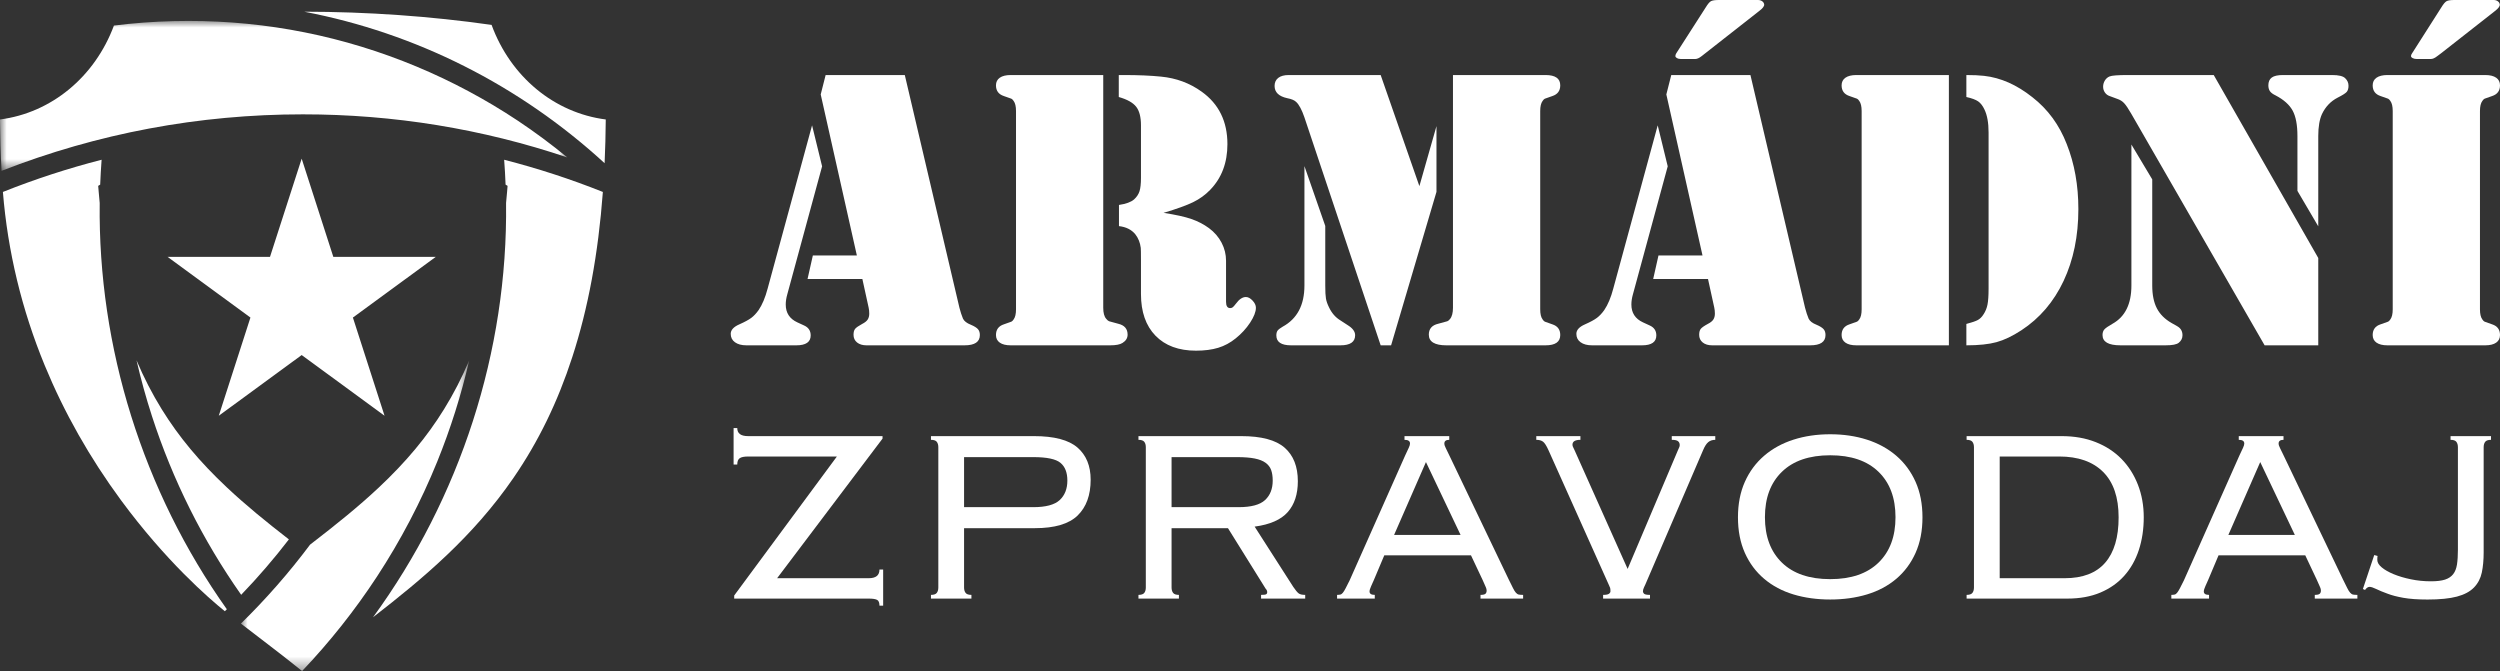 <?xml version="1.0" encoding="UTF-8"?><svg width="190px" height="51px" viewBox="0 0 190 51" version="1.1" xmlns="http://www.w3.org/2000/svg" xmlns:xlink="http://www.w3.org/1999/xlink"><rect x="0" y="0" width="190" height="51" fill="#333333" stroke="none"/><title>Group 49</title><defs><polygon id="path-1" points="0 0 43.116 0 43.116 11.394 0 11.394"/><polygon id="path-3" points="0 0 17.35 0 17.35 23.611 0 23.611"/></defs><g id="abcMedia-design" stroke="none" stroke-width="1" fill="none" fill-rule="evenodd"><g id="HP---a_hover" transform="translate(-1090, -1606)"><g id="Group-49" transform="translate(1090, 1606)"><path d="M38.424,14.032 L38.576,14.126 L38.537,14.597 C38.515,14.855 38.49,15.127 38.461,15.426 C38.599,26.707 34.974,37.838 28.351,46.911 C32.153,43.966 35.956,40.781 39.025,36.318 C40.922,33.558 42.384,30.555 43.494,27.139 C44.703,23.415 45.465,19.304 45.818,14.588 C43.379,13.615 40.862,12.794 38.316,12.141 C38.364,12.771 38.4,13.403 38.424,14.032" id="Fill-1" fill="#FFFFFF"/><path d="M7.577,15.427 C7.548,15.127 7.524,14.855 7.502,14.597 L7.462,14.126 L7.614,14.032 C7.639,13.403 7.675,12.771 7.722,12.141 C5.177,12.794 2.661,13.614 0.221,14.588 C0.584,19.099 1.654,23.535 3.404,27.782 C4.872,31.346 6.821,34.79 9.197,38.017 C12.592,42.627 15.861,45.464 17.087,46.452 C17.138,46.403 17.189,46.353 17.24,46.304 C10.87,37.335 7.443,26.399 7.577,15.427" id="Fill-3" fill="#FFFFFF"/><path d="M37.36,1.892 C32.716,1.231 27.929,0.894 23.118,0.889 C31.585,2.506 39.455,6.451 45.95,12.403 C45.999,11.321 46.029,10.21 46.038,9.08 C42.127,8.579 38.808,5.839 37.36,1.892" id="Fill-5" fill="#FFFFFF"/><g id="Group-9" transform="translate(0, 1.59)"><mask id="mask-2" fill="white"><use xlink:href="#path-1"/></mask><g id="Clip-8"/><path d="M43.116,10.375 C41.906,9.378 40.645,8.443 39.344,7.577 C36.924,5.97 34.343,4.59 31.673,3.475 C26.148,1.169 20.309,0 14.321,0 C12.812,0 11.281,0.076 9.77,0.227 C9.409,0.264 9.037,0.306 8.659,0.353 C7.2,4.27 3.89,6.991 -9.9805563e-05,7.49 C0.01,8.823 0.049,10.131 0.117,11.394 C7.414,8.544 15.113,7.1 23.019,7.1 C29.919,7.1 36.66,8.2 43.116,10.375" id="Fill-7" fill="#FFFFFF" mask="url(#mask-2)"/></g><path d="M12.286,31.093 C11.567,29.929 10.932,28.699 10.377,27.386 C10.705,28.814 11.097,30.23 11.55,31.63 C13.12,36.476 15.399,41.039 18.329,45.206 C19.614,43.87 20.829,42.459 21.955,40.994 C20.182,39.617 18.678,38.392 17.262,37.062 C15.174,35.104 13.593,33.207 12.286,31.093" id="Fill-10" fill="#FFFFFF"/><g id="Group-14" transform="translate(18.31, 27.389)"><mask id="mask-4" fill="white"><use xlink:href="#path-3"/></mask><g id="Clip-13"/><path d="M14.92,7.694 C15.931,5.202 16.746,2.621 17.35,0 C16.795,1.312 16.161,2.541 15.442,3.703 C14.135,5.818 12.554,7.715 10.467,9.674 C8.913,11.131 7.256,12.463 5.253,14.007 C3.663,16.132 1.899,18.145 0,20.003 C0.361,20.28 0.721,20.555 1.074,20.826 C2.255,21.73 3.47,22.66 4.648,23.611 C6.751,21.402 8.663,18.991 10.338,16.435 C12.141,13.682 13.683,10.741 14.92,7.694" id="Fill-12" fill="#FFFFFF" mask="url(#mask-4)"/></g><polygon id="Fill-15" fill="#FFFFFF" points="25.332 19.522 22.927 12.059 20.52 19.522 12.734 19.522 12.955 19.684 19.033 24.134 16.627 31.597 22.927 26.984 29.225 31.597 26.82 24.134 33.119 19.522"/><path d="M62.748,5.703 L68.765,5.703 L72.916,23.386 C72.996,23.696 73.085,23.973 73.185,24.214 C73.275,24.404 73.474,24.559 73.782,24.68 C74.041,24.79 74.22,24.901 74.32,25.011 C74.419,25.121 74.469,25.272 74.469,25.462 C74.469,25.984 74.081,26.245 73.304,26.245 L65.854,26.245 C65.555,26.245 65.316,26.172 65.136,26.027 C64.957,25.881 64.868,25.688 64.868,25.447 C64.868,25.247 64.907,25.096 64.987,24.996 C65.067,24.896 65.246,24.77 65.525,24.619 C65.724,24.519 65.863,24.409 65.943,24.288 C66.023,24.168 66.063,24.017 66.063,23.837 C66.063,23.667 66.047,23.516 66.018,23.386 L65.54,21.204 L61.374,21.204 L61.777,19.413 L65.121,19.413 L62.374,7.178 L62.748,5.703 Z M61.717,9.526 L62.479,12.64 L59.836,22.362 C59.756,22.643 59.716,22.904 59.716,23.145 C59.716,23.777 60.009,24.228 60.597,24.499 L61.12,24.74 C61.448,24.89 61.612,25.141 61.612,25.492 C61.612,25.994 61.249,26.245 60.522,26.245 L56.73,26.245 C56.361,26.245 56.07,26.167 55.856,26.011 C55.642,25.856 55.535,25.643 55.535,25.372 C55.535,25.081 55.754,24.841 56.192,24.65 C56.6,24.469 56.901,24.306 57.096,24.16 C57.29,24.015 57.476,23.817 57.655,23.566 C57.934,23.154 58.163,22.608 58.342,21.926 L61.717,9.526 Z" id="Fill-17" fill="#FFFFFF"/><path d="M88.431,16.177 C89.347,16.318 90.051,16.473 90.544,16.644 C91.037,16.815 91.482,17.045 91.88,17.336 C92.298,17.647 92.62,18.018 92.843,18.45 C93.068,18.881 93.179,19.337 93.179,19.819 L93.179,22.934 C93.179,23.255 93.284,23.416 93.493,23.416 C93.573,23.416 93.64,23.393 93.695,23.348 C93.749,23.303 93.826,23.215 93.926,23.085 C94.175,22.744 94.429,22.573 94.688,22.573 C94.857,22.573 95.026,22.663 95.195,22.844 C95.364,23.024 95.449,23.205 95.449,23.386 C95.449,23.696 95.302,24.075 95.009,24.522 C94.715,24.968 94.349,25.367 93.911,25.718 C93.503,26.049 93.06,26.288 92.582,26.433 C92.104,26.578 91.542,26.651 90.895,26.651 C89.581,26.651 88.555,26.272 87.819,25.515 C87.082,24.758 86.714,23.702 86.714,22.347 L86.714,19.819 C86.714,19.257 86.709,18.931 86.699,18.841 C86.649,18.44 86.51,18.094 86.281,17.802 C85.992,17.451 85.579,17.246 85.042,17.185 L85.042,15.576 C85.579,15.496 85.962,15.355 86.191,15.154 C86.39,14.973 86.527,14.768 86.602,14.537 C86.676,14.306 86.714,13.965 86.714,13.514 L86.714,9.525 C86.714,8.894 86.592,8.422 86.348,8.111 C86.104,7.8 85.663,7.554 85.027,7.373 L85.027,5.703 L85.415,5.703 C86.52,5.703 87.46,5.744 88.237,5.823 C89.392,5.934 90.422,6.315 91.328,6.968 C92.632,7.9 93.284,9.23 93.284,10.955 C93.284,12.37 92.846,13.529 91.97,14.431 C91.602,14.813 91.171,15.124 90.678,15.365 C90.186,15.605 89.436,15.876 88.431,16.177 L88.431,16.177 Z M83.846,5.703 L83.846,23.386 C83.846,23.777 83.921,24.058 84.07,24.228 C84.15,24.329 84.225,24.391 84.294,24.416 C84.364,24.441 84.593,24.504 84.981,24.604 C85.459,24.715 85.698,24.991 85.698,25.432 C85.698,25.693 85.568,25.904 85.31,26.064 C85.121,26.185 84.807,26.245 84.369,26.245 L83.861,26.245 L77.202,26.245 L76.814,26.245 C76.455,26.245 76.179,26.178 75.985,26.041 C75.791,25.906 75.694,25.713 75.694,25.462 C75.694,25.052 75.893,24.78 76.291,24.65 C76.62,24.54 76.811,24.472 76.866,24.446 C76.92,24.422 76.978,24.364 77.038,24.274 C77.157,24.113 77.217,23.857 77.217,23.506 L77.217,8.442 C77.217,8.091 77.157,7.836 77.038,7.675 C76.978,7.584 76.92,7.527 76.866,7.502 C76.811,7.477 76.62,7.409 76.291,7.299 C75.893,7.168 75.694,6.897 75.694,6.486 C75.694,6.235 75.791,6.042 75.985,5.906 C76.179,5.771 76.455,5.703 76.814,5.703 L77.202,5.703 L83.846,5.703 Z" id="Fill-19" fill="#FFFFFF"/><path d="M110.426,5.703 L117.056,5.703 L117.459,5.703 C118.206,5.703 118.579,5.965 118.579,6.486 C118.579,6.897 118.38,7.168 117.982,7.299 C117.653,7.41 117.462,7.476 117.407,7.502 C117.352,7.527 117.295,7.584 117.236,7.675 C117.116,7.835 117.056,8.091 117.056,8.442 L117.056,23.506 C117.056,23.857 117.116,24.113 117.236,24.273 C117.295,24.363 117.352,24.422 117.407,24.446 C117.462,24.472 117.653,24.539 117.982,24.65 C118.38,24.78 118.579,25.051 118.579,25.462 C118.579,25.984 118.206,26.245 117.459,26.245 L117.056,26.245 L110.411,26.245 L109.918,26.245 C109.48,26.245 109.149,26.177 108.925,26.041 C108.701,25.906 108.59,25.703 108.59,25.432 C108.59,24.991 108.829,24.715 109.306,24.604 C109.694,24.504 109.923,24.441 109.993,24.416 C110.063,24.391 110.132,24.333 110.202,24.243 C110.352,24.063 110.426,23.777 110.426,23.386 L110.426,5.703 Z M99.137,12.626 L100.72,17.171 L100.72,21.7 C100.72,22.162 100.737,22.493 100.772,22.693 C100.807,22.894 100.885,23.115 101.004,23.356 C101.213,23.797 101.502,24.128 101.87,24.349 L102.422,24.709 C102.801,24.941 102.99,25.197 102.99,25.477 C102.99,25.989 102.617,26.245 101.87,26.245 L98.122,26.245 C97.375,26.245 97.002,25.994 97.002,25.492 C97.002,25.332 97.035,25.209 97.099,25.123 C97.164,25.038 97.291,24.941 97.48,24.83 C98.585,24.228 99.137,23.185 99.137,21.7 L99.137,12.626 Z M104.931,5.703 L107.873,14.146 L109.172,9.586 L109.172,14.582 L105.723,26.245 L104.931,26.245 L99.137,8.923 C98.938,8.342 98.729,7.951 98.51,7.749 C98.381,7.62 98.157,7.524 97.838,7.464 C97.191,7.324 96.868,7.013 96.868,6.531 C96.868,6.27 96.96,6.067 97.144,5.922 C97.328,5.777 97.594,5.703 97.943,5.703 L104.931,5.703 Z" id="Fill-21" fill="#FFFFFF"/><path d="M133.691,0.842 L129.584,4.063 L129.315,4.273 C129.137,4.415 128.977,4.484 128.838,4.484 L127.747,4.484 C127.628,4.484 127.529,4.462 127.449,4.417 C127.369,4.371 127.329,4.319 127.329,4.259 C127.329,4.198 127.35,4.133 127.389,4.063 L129.629,0.572 C129.788,0.311 129.922,0.15 130.032,0.09 C130.142,0.03 130.341,0 130.63,0 L133.601,0 C133.73,0 133.84,0.033 133.93,0.098 C134.019,0.163 134.069,0.245 134.079,0.346 C134.088,0.476 133.959,0.642 133.691,0.842 L133.691,0.842 Z M127.016,5.703 L133.033,5.703 L137.184,23.386 C137.264,23.696 137.354,23.973 137.454,24.214 C137.543,24.404 137.742,24.559 138.051,24.68 C138.31,24.79 138.489,24.901 138.588,25.011 C138.688,25.121 138.738,25.272 138.738,25.462 C138.738,25.984 138.349,26.245 137.573,26.245 L130.122,26.245 C129.823,26.245 129.584,26.172 129.405,26.027 C129.226,25.881 129.137,25.688 129.137,25.447 C129.137,25.247 129.176,25.096 129.256,24.996 C129.335,24.896 129.514,24.77 129.793,24.619 C129.992,24.519 130.132,24.409 130.211,24.288 C130.291,24.168 130.331,24.017 130.331,23.837 C130.331,23.667 130.316,23.516 130.286,23.386 L129.808,21.204 L125.642,21.204 L126.045,19.413 L129.39,19.413 L126.642,7.178 L127.016,5.703 Z M125.986,9.526 L126.747,12.64 L124.104,22.362 C124.024,22.643 123.985,22.904 123.985,23.145 C123.985,23.777 124.278,24.228 124.865,24.499 L125.388,24.74 C125.717,24.89 125.881,25.141 125.881,25.492 C125.881,25.994 125.518,26.245 124.791,26.245 L120.998,26.245 C120.63,26.245 120.339,26.167 120.125,26.011 C119.91,25.856 119.804,25.643 119.804,25.372 C119.804,25.081 120.022,24.841 120.461,24.65 C120.869,24.469 121.17,24.306 121.364,24.16 C121.558,24.015 121.745,23.817 121.924,23.566 C122.203,23.154 122.432,22.608 122.611,21.926 L125.986,9.526 Z" id="Fill-23" fill="#FFFFFF"/><path d="M151.132,21.941 L151.132,10.067 C151.132,9.336 151.027,8.753 150.818,8.322 C150.688,8.041 150.529,7.836 150.34,7.704 C150.151,7.575 149.853,7.464 149.444,7.373 L149.444,5.703 C149.972,5.703 150.419,5.723 150.788,5.764 C152.052,5.904 153.276,6.446 154.461,7.388 C155.636,8.302 156.507,9.491 157.074,10.955 C157.662,12.44 157.956,14.085 157.956,15.891 C157.956,17.938 157.582,19.756 156.836,21.346 C156.089,22.936 155.018,24.188 153.625,25.101 C152.948,25.543 152.319,25.844 151.736,26.004 C151.153,26.164 150.39,26.245 149.444,26.245 L149.444,24.619 C149.862,24.509 150.153,24.409 150.318,24.319 C150.482,24.228 150.624,24.088 150.743,23.897 C150.892,23.676 150.994,23.428 151.049,23.152 C151.104,22.876 151.132,22.473 151.132,21.941 L151.132,21.941 Z M148.115,5.703 L148.115,26.245 L141.47,26.245 L141.082,26.245 C140.724,26.245 140.447,26.178 140.253,26.041 C140.06,25.906 139.962,25.713 139.962,25.462 C139.962,25.051 140.161,24.78 140.56,24.65 C140.888,24.539 141.08,24.472 141.134,24.446 C141.189,24.422 141.246,24.363 141.306,24.273 C141.425,24.113 141.485,23.858 141.485,23.506 L141.485,8.442 C141.485,8.091 141.425,7.836 141.306,7.675 C141.246,7.584 141.189,7.527 141.134,7.502 C141.08,7.476 140.888,7.409 140.56,7.299 C140.161,7.168 139.962,6.897 139.962,6.486 C139.962,6.235 140.06,6.042 140.253,5.906 C140.447,5.771 140.724,5.703 141.082,5.703 L141.47,5.703 L148.115,5.703 Z" id="Fill-25" fill="#FFFFFF"/><path d="M176.188,17.2 L174.605,14.507 L174.605,10.338 C174.605,9.496 174.483,8.851 174.239,8.404 C173.995,7.958 173.565,7.575 172.948,7.253 C172.738,7.153 172.594,7.046 172.514,6.93 C172.435,6.815 172.395,6.666 172.395,6.486 C172.395,6.215 172.482,6.017 172.656,5.892 C172.83,5.766 173.112,5.703 173.5,5.703 L177.233,5.703 C177.741,5.703 178.074,5.784 178.234,5.944 C178.403,6.105 178.487,6.295 178.487,6.516 C178.487,6.727 178.44,6.885 178.346,6.99 C178.251,7.095 178.025,7.238 177.666,7.419 C177.138,7.69 176.74,8.106 176.471,8.667 C176.283,9.08 176.188,9.636 176.188,10.338 L176.188,17.2 Z M168.244,5.703 L176.188,19.608 L176.188,26.244 L172.111,26.244 L161.972,8.638 C161.753,8.257 161.574,7.991 161.434,7.841 C161.295,7.69 161.116,7.579 160.897,7.509 L160.33,7.299 C160.18,7.249 160.061,7.158 159.971,7.027 C159.882,6.897 159.837,6.752 159.837,6.591 C159.837,6.42 159.882,6.263 159.971,6.117 C160.061,5.972 160.18,5.869 160.33,5.809 C160.499,5.738 160.957,5.703 161.703,5.703 L168.244,5.703 Z M161.987,10.985 L163.57,13.634 L163.57,21.7 C163.57,22.402 163.687,22.979 163.921,23.431 C164.155,23.882 164.525,24.253 165.033,24.545 L165.481,24.8 C165.74,24.95 165.869,25.176 165.869,25.478 C165.869,25.708 165.775,25.898 165.586,26.049 C165.427,26.18 165.098,26.244 164.6,26.244 L161.151,26.244 C160.245,26.244 159.792,25.984 159.792,25.462 C159.792,25.281 159.839,25.139 159.934,25.033 C160.029,24.928 160.235,24.785 160.554,24.604 C161.509,24.072 161.987,23.104 161.987,21.7 L161.987,10.985 Z" id="Fill-27" fill="#FFFFFF"/><path d="M189.612,0.842 L185.505,4.063 L185.222,4.273 C185.043,4.415 184.883,4.484 184.744,4.484 L183.669,4.484 C183.55,4.484 183.447,4.462 183.363,4.417 C183.278,4.371 183.236,4.319 183.236,4.259 C183.236,4.198 183.261,4.133 183.311,4.063 L185.536,0.572 C185.694,0.311 185.829,0.15 185.939,0.09 C186.048,0.03 186.247,0 186.536,0 L189.522,0 C189.642,0 189.746,0.033 189.836,0.098 C189.925,0.163 189.975,0.245 189.985,0.346 C189.995,0.476 189.871,0.642 189.612,0.842 L189.612,0.842 Z M188.492,26.245 L181.832,26.245 L181.444,26.245 C181.086,26.245 180.809,26.177 180.615,26.041 C180.421,25.906 180.324,25.713 180.324,25.462 C180.324,25.051 180.523,24.78 180.921,24.65 C181.25,24.539 181.441,24.472 181.497,24.446 C181.55,24.422 181.608,24.364 181.668,24.273 C181.787,24.113 181.847,23.857 181.847,23.506 L181.847,8.442 C181.847,8.091 181.787,7.835 181.668,7.675 C181.608,7.584 181.55,7.527 181.497,7.502 C181.441,7.476 181.25,7.41 180.921,7.299 C180.523,7.168 180.324,6.897 180.324,6.486 C180.324,6.236 180.421,6.042 180.615,5.906 C180.809,5.771 181.086,5.703 181.444,5.703 L181.832,5.703 L188.492,5.703 L188.88,5.703 C189.238,5.703 189.515,5.771 189.709,5.906 C189.903,6.042 190,6.236 190,6.486 C190,6.897 189.801,7.168 189.403,7.299 C189.074,7.41 188.883,7.476 188.828,7.502 C188.773,7.527 188.716,7.584 188.656,7.675 C188.537,7.835 188.477,8.091 188.477,8.442 L188.477,23.506 C188.477,23.857 188.537,24.113 188.656,24.273 C188.716,24.364 188.773,24.422 188.828,24.446 C188.883,24.472 189.074,24.539 189.403,24.65 C189.801,24.78 190,25.051 190,25.462 C190,25.713 189.903,25.906 189.709,26.041 C189.515,26.177 189.238,26.245 188.88,26.245 L188.492,26.245 Z" id="Fill-29" fill="#FFFFFF"/><path d="M56.848,34.695 C56.553,34.695 56.343,34.738 56.219,34.823 C56.094,34.91 56.032,35.07 56.032,35.305 L55.753,35.305 L55.753,32.535 L56.032,32.535 C56.032,32.942 56.304,33.145 56.848,33.145 L67.073,33.145 L67.073,33.333 L59.061,43.944 L66.025,43.944 C66.569,43.944 66.84,43.725 66.84,43.286 L67.12,43.286 L67.12,46.033 L66.84,46.033 C66.84,45.798 66.778,45.649 66.654,45.587 C66.53,45.525 66.32,45.493 66.025,45.493 L55.799,45.493 L55.799,45.258 L63.603,34.695 L56.848,34.695 Z" id="Fill-31" fill="#FFFFFF"/><path d="M78.534,38.544 C79.481,38.544 80.149,38.365 80.537,38.005 C80.925,37.644 81.12,37.152 81.12,36.525 C81.12,35.915 80.945,35.465 80.595,35.176 C80.246,34.886 79.559,34.741 78.534,34.741 L73.269,34.741 L73.269,38.544 L78.534,38.544 Z M71.313,33.99 C71.313,33.818 71.274,33.681 71.196,33.579 C71.119,33.478 70.971,33.427 70.754,33.427 L70.754,33.145 L78.58,33.145 C80.118,33.145 81.22,33.435 81.888,34.014 C82.555,34.593 82.89,35.407 82.89,36.455 C82.89,37.629 82.56,38.536 81.9,39.178 C81.239,39.82 80.156,40.141 78.65,40.141 L73.269,40.141 L73.269,44.648 C73.269,44.82 73.308,44.957 73.386,45.059 C73.463,45.161 73.611,45.211 73.828,45.211 L73.828,45.493 L70.754,45.493 L70.754,45.211 C70.971,45.211 71.119,45.161 71.196,45.059 C71.274,44.957 71.313,44.82 71.313,44.648 L71.313,33.99 Z" id="Fill-33" fill="#FFFFFF"/><path d="M94.14,38.544 C95.087,38.544 95.755,38.365 96.143,38.005 C96.532,37.644 96.726,37.152 96.726,36.525 C96.726,36.213 96.687,35.947 96.609,35.727 C96.532,35.509 96.392,35.325 96.19,35.176 C95.988,35.027 95.713,34.918 95.363,34.847 C95.014,34.777 94.567,34.741 94.024,34.741 L89.039,34.741 L89.039,38.544 L94.14,38.544 Z M89.039,44.648 C89.039,44.82 89.078,44.957 89.155,45.059 C89.233,45.161 89.38,45.211 89.598,45.211 L89.598,45.493 L86.523,45.493 L86.523,45.211 C86.741,45.211 86.888,45.161 86.966,45.059 C87.044,44.957 87.082,44.82 87.082,44.648 L87.082,33.99 C87.082,33.818 87.044,33.681 86.966,33.579 C86.888,33.478 86.741,33.427 86.523,33.427 L86.523,33.145 L94.327,33.145 C95.864,33.145 96.967,33.439 97.634,34.026 C98.302,34.612 98.636,35.461 98.636,36.572 C98.636,37.558 98.38,38.341 97.867,38.92 C97.355,39.499 96.517,39.867 95.352,40.023 L98.287,44.601 C98.457,44.852 98.593,45.016 98.694,45.094 C98.795,45.173 98.962,45.211 99.195,45.211 L99.195,45.493 L95.841,45.493 L95.841,45.211 C96.043,45.211 96.171,45.196 96.225,45.165 C96.28,45.133 96.307,45.079 96.307,45 C96.307,44.906 96.268,44.82 96.19,44.742 L93.325,40.141 L89.039,40.141 L89.039,44.648 Z" id="Fill-35" fill="#FFFFFF"/><path d="M111.005,40.657 L108.372,35.117 L105.95,40.657 L111.005,40.657 Z M104.413,44.084 C104.35,44.226 104.28,44.382 104.203,44.554 C104.125,44.727 104.086,44.859 104.086,44.953 C104.086,45.125 104.218,45.211 104.483,45.211 L104.483,45.493 L101.617,45.493 L101.617,45.211 C101.71,45.211 101.792,45.203 101.862,45.188 C101.932,45.173 101.997,45.125 102.06,45.047 C102.122,44.969 102.192,44.856 102.269,44.707 C102.347,44.558 102.448,44.358 102.572,44.108 L106.789,34.624 C106.912,34.358 107.006,34.158 107.068,34.026 C107.13,33.893 107.161,33.787 107.161,33.709 C107.161,33.521 107.022,33.427 106.742,33.427 L106.742,33.145 L110.143,33.145 L110.143,33.427 C109.894,33.427 109.77,33.521 109.77,33.709 C109.77,33.802 109.809,33.924 109.887,34.072 C109.964,34.221 110.065,34.428 110.189,34.695 L114.662,44.038 C114.801,44.319 114.91,44.539 114.988,44.695 C115.065,44.852 115.139,44.969 115.209,45.047 C115.279,45.125 115.352,45.173 115.431,45.188 C115.508,45.203 115.617,45.211 115.757,45.211 L115.757,45.493 L112.519,45.493 L112.519,45.211 C112.705,45.211 112.829,45.184 112.891,45.129 C112.954,45.075 112.984,44.993 112.984,44.883 C112.984,44.805 112.965,44.723 112.926,44.636 C112.887,44.55 112.806,44.366 112.682,44.084 L111.796,42.207 L105.205,42.207 L104.413,44.084 Z" id="Fill-37" fill="#FFFFFF"/><path d="M121.836,45.211 C122.053,45.211 122.201,45.184 122.278,45.129 C122.356,45.075 122.395,45.008 122.395,44.93 C122.395,44.82 122.387,44.739 122.372,44.683 C122.356,44.628 122.317,44.538 122.255,44.413 L117.689,34.224 C117.534,33.881 117.395,33.661 117.271,33.568 C117.146,33.474 116.975,33.427 116.758,33.427 L116.758,33.145 L120.112,33.145 L120.112,33.427 C119.708,33.427 119.507,33.552 119.507,33.802 C119.507,33.865 119.526,33.931 119.565,34.002 C119.603,34.073 119.639,34.147 119.67,34.224 L123.7,43.239 L127.52,34.224 C127.551,34.147 127.582,34.076 127.613,34.014 C127.644,33.951 127.659,33.889 127.659,33.826 C127.659,33.7 127.617,33.603 127.531,33.532 C127.446,33.462 127.287,33.427 127.054,33.427 L127.054,33.145 L130.361,33.145 L130.361,33.427 C130.144,33.427 129.965,33.486 129.826,33.603 C129.686,33.72 129.554,33.928 129.43,34.224 L125.05,44.413 C125.035,44.445 125,44.519 124.946,44.636 C124.891,44.754 124.864,44.852 124.864,44.93 C124.864,45.008 124.895,45.075 124.957,45.129 C125.019,45.184 125.167,45.211 125.4,45.211 L125.4,45.493 L121.836,45.493 L121.836,45.211 Z" id="Fill-39" fill="#FFFFFF"/><path d="M139.096,34.601 C137.512,34.601 136.289,35.018 135.428,35.854 C134.566,36.688 134.135,37.84 134.135,39.307 C134.135,40.775 134.566,41.926 135.428,42.762 C136.289,43.597 137.512,44.014 139.096,44.014 C140.68,44.014 141.903,43.597 142.765,42.762 C143.627,41.926 144.058,40.775 144.058,39.307 C144.058,37.84 143.627,36.688 142.765,35.854 C141.903,35.018 140.68,34.601 139.096,34.601 M139.096,33.004 C140.105,33.004 141.038,33.141 141.892,33.415 C142.745,33.69 143.487,34.096 144.117,34.636 C144.745,35.176 145.234,35.837 145.584,36.62 C145.933,37.402 146.108,38.302 146.108,39.319 C146.108,40.337 145.933,41.236 145.584,42.019 C145.234,42.801 144.745,43.459 144.117,43.991 C143.487,44.523 142.745,44.918 141.892,45.176 C141.038,45.434 140.105,45.563 139.096,45.563 C138.087,45.563 137.155,45.434 136.301,45.176 C135.447,44.918 134.705,44.523 134.077,43.991 C133.448,43.459 132.958,42.801 132.609,42.019 C132.26,41.236 132.085,40.337 132.085,39.319 C132.085,38.302 132.26,37.402 132.609,36.62 C132.958,35.837 133.448,35.176 134.077,34.636 C134.705,34.096 135.447,33.69 136.301,33.415 C137.155,33.141 138.087,33.004 139.096,33.004" id="Fill-41" fill="#FFFFFF"/><path d="M156.916,43.944 C158.282,43.944 159.307,43.553 159.99,42.77 C160.673,41.987 161.015,40.837 161.015,39.319 C161.015,37.801 160.623,36.651 159.839,35.868 C159.055,35.086 157.941,34.694 156.496,34.694 L151.977,34.694 L151.977,43.944 L156.916,43.944 Z M150.021,33.99 C150.021,33.818 149.982,33.682 149.904,33.579 C149.826,33.477 149.679,33.427 149.462,33.427 L149.462,33.145 L156.683,33.145 C157.645,33.145 158.511,33.297 159.28,33.603 C160.049,33.908 160.701,34.335 161.237,34.882 C161.773,35.43 162.188,36.084 162.483,36.842 C162.778,37.602 162.925,38.427 162.925,39.319 C162.925,40.211 162.801,41.037 162.553,41.796 C162.304,42.555 161.935,43.208 161.446,43.756 C160.957,44.304 160.351,44.73 159.629,45.035 C158.907,45.34 158.072,45.493 157.125,45.493 L149.462,45.493 L149.462,45.211 C149.679,45.211 149.826,45.161 149.904,45.059 C149.982,44.958 150.021,44.82 150.021,44.648 L150.021,33.99 Z" id="Fill-43" fill="#FFFFFF"/><path d="M174.409,40.657 L171.777,35.117 L169.354,40.657 L174.409,40.657 Z M167.817,44.084 C167.755,44.226 167.685,44.382 167.607,44.554 C167.529,44.727 167.49,44.859 167.49,44.953 C167.49,45.125 167.622,45.211 167.887,45.211 L167.887,45.493 L165.022,45.493 L165.022,45.211 C165.115,45.211 165.196,45.203 165.266,45.188 C165.336,45.173 165.402,45.125 165.464,45.047 C165.526,44.969 165.596,44.856 165.674,44.707 C165.751,44.558 165.852,44.358 165.977,44.108 L170.193,34.624 C170.317,34.358 170.41,34.158 170.473,34.026 C170.534,33.893 170.565,33.787 170.565,33.709 C170.565,33.521 170.426,33.427 170.146,33.427 L170.146,33.145 L173.547,33.145 L173.547,33.427 C173.299,33.427 173.174,33.521 173.174,33.709 C173.174,33.802 173.213,33.924 173.291,34.072 C173.368,34.221 173.469,34.428 173.594,34.695 L178.066,44.038 C178.206,44.319 178.314,44.539 178.392,44.695 C178.47,44.852 178.543,44.969 178.614,45.047 C178.683,45.125 178.756,45.173 178.835,45.188 C178.912,45.203 179.021,45.211 179.161,45.211 L179.161,45.493 L175.923,45.493 L175.923,45.211 C176.109,45.211 176.233,45.184 176.296,45.129 C176.358,45.075 176.389,44.993 176.389,44.883 C176.389,44.805 176.369,44.723 176.331,44.636 C176.291,44.55 176.21,44.366 176.086,44.084 L175.201,42.207 L168.609,42.207 L167.817,44.084 Z" id="Fill-45" fill="#FFFFFF"/><path d="M180.442,42.183 L180.698,42.254 C180.682,42.285 180.675,42.387 180.675,42.559 C180.675,42.747 180.787,42.934 181.013,43.122 C181.237,43.31 181.54,43.482 181.921,43.639 C182.301,43.795 182.736,43.925 183.225,44.026 C183.715,44.128 184.223,44.179 184.751,44.179 C185.201,44.179 185.558,44.136 185.823,44.049 C186.087,43.963 186.292,43.826 186.44,43.639 C186.587,43.451 186.684,43.204 186.731,42.899 C186.778,42.594 186.801,42.222 186.801,41.784 L186.801,33.99 C186.801,33.818 186.762,33.682 186.684,33.579 C186.607,33.477 186.459,33.427 186.242,33.427 L186.242,33.145 L189.317,33.145 L189.317,33.427 C189.099,33.427 188.952,33.477 188.874,33.579 C188.796,33.682 188.758,33.818 188.758,33.99 L188.758,41.995 C188.758,42.559 188.711,43.064 188.618,43.51 C188.524,43.955 188.327,44.335 188.024,44.648 C187.721,44.961 187.29,45.191 186.731,45.34 C186.172,45.49 185.426,45.564 184.495,45.564 C183.75,45.564 183.136,45.52 182.655,45.434 C182.173,45.348 181.77,45.243 181.444,45.117 C181.101,44.993 180.818,44.875 180.593,44.765 C180.368,44.656 180.201,44.601 180.092,44.601 C179.968,44.601 179.852,44.679 179.743,44.836 L179.58,44.765 L180.442,42.183 Z" id="Fill-47" fill="#FFFFFF"/></g></g></g></svg>